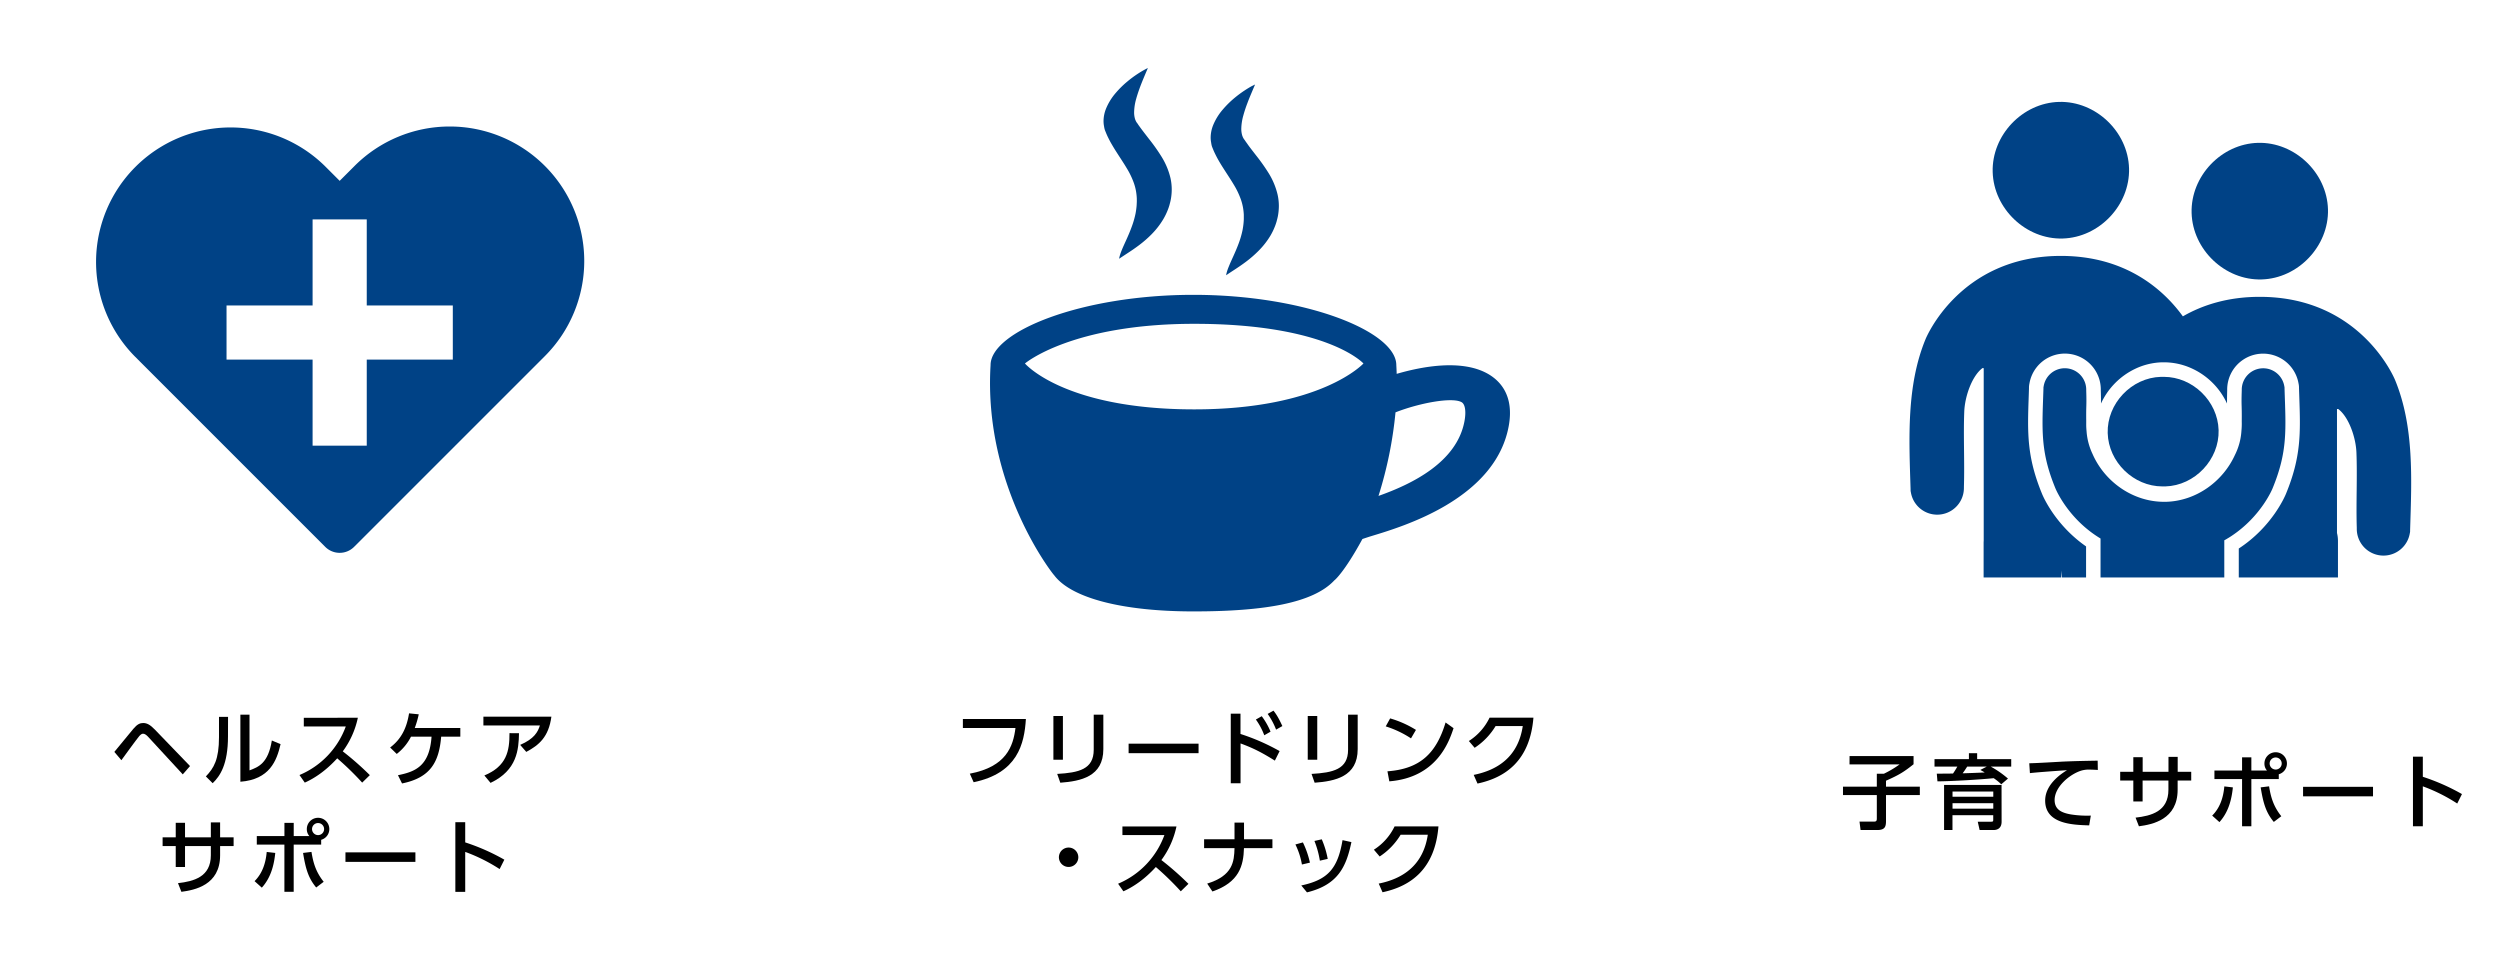 <svg id="icon" xmlns="http://www.w3.org/2000/svg" viewBox="0 0 1840 720"><defs><style>.cls-1{fill:none;}.cls-2{fill:#004286;}</style></defs><path d="M755.06,529.16c-1.14,18.3-6.06,39.84-38.46,46.56l-2.82-6.3c26.94-5.1,31.92-20.16,33.6-33.6h-38.7v-6.66Z"/><path d="M782.3,559.16h-7V527h7Zm29.76-7.8c0,20.28-16.62,23.58-31.68,24.72l-2.28-6.48c15.84-.9,26.88-3.36,26.88-17.76V526h7.08Z"/><path d="M882.14,547.34v7H830.66v-7Z"/><path d="M938.3,559.82c-9.72-6.06-15.84-9.18-25.26-12.66V576.5h-7.2V525.26H913V540.2a155,155,0,0,1,28.8,12.6Zm-9.66-32.7a51.57,51.57,0,0,1,6.48,11.4l-4.62,2.64a48.79,48.79,0,0,0-6.18-11.58Zm8.64-4.08c2.52,3.18,4.2,6.3,6.54,11.34L939.2,537A52.38,52.38,0,0,0,933,525.44Z"/><path d="M969.5,559.16h-7V527h7Zm29.76-7.8c0,20.28-16.62,23.58-31.68,24.72l-2.28-6.48c15.84-.9,26.88-3.36,26.88-17.76V526h7.08Z"/><path d="M1038.5,543.44a74,74,0,0,0-18.6-8.82l3.24-5.88a75.67,75.67,0,0,1,19,8.46Zm-17.34,24.24c23.82-1.74,35.88-13,42.78-35.94l5.88,4.2c-3.24,9.66-12.12,36.3-47.28,39.12Z"/><path d="M1084.64,570.32c17.4-3.48,32.7-13.14,36.12-35.94h-20a49.93,49.93,0,0,1-15.42,16l-4.26-5a41.91,41.91,0,0,0,15.24-17.16h32.28c-2.52,31.2-20.1,44-41.16,48.48Z"/><path d="M793.64,630.88a7.14,7.14,0,1,1-7.14-7.08A7.16,7.16,0,0,1,793.64,630.88Z"/><path d="M865.88,608.26A63.61,63.61,0,0,1,854.78,633,218,218,0,0,1,874.7,650.5L869.06,656a216.16,216.16,0,0,0-18.36-17.88c-8.22,9-16.56,14.64-23.88,17.88l-3.9-5.58A61.63,61.63,0,0,0,857,614.62H826.1v-6.36Z"/><path d="M936.5,617.68v6.54H915.56c-.36,13-3.54,25.14-23.22,31.92l-3.84-5.82c18.84-5.76,19.86-16.2,20.1-26.1H886.22v-6.54H908.6V605.44h7v12.24Z"/><path d="M958.22,636.28a54.68,54.68,0,0,0-4.8-14.76l5.52-1.5a65.9,65.9,0,0,1,5.16,14.88Zm-.48,15.42c19.44-4.14,26.82-12.24,30.36-33.36l6.54,1.44c-3.78,18.12-9.84,31.44-32.7,37Zm13.68-18.24a68.27,68.27,0,0,0-4-14.52l5.4-1.2a66.32,66.32,0,0,1,4.38,14.4Z"/><path d="M1014.74,650.32c17.4-3.48,32.7-13.14,36.12-35.94h-20a49.93,49.93,0,0,1-15.42,16l-4.26-5a41.91,41.91,0,0,0,15.24-17.16h32.28c-2.52,31.2-20.1,44-41.16,48.48Z"/><path d="M1361.28,556.48h47.1v6c-7,5.58-10.5,7.8-20.28,12.12V579H1413v6.18h-24.9v19c0,4.26-.78,6.72-6.48,6.72h-12.24l-.78-6.18H1379c1.86,0,2.34-.42,2.34-2.4V585.16h-24.9V579h24.9v-9.54h5.22a73.75,73.75,0,0,0,11.52-6.84h-36.84Z"/><path d="M1472.94,577.24a40.48,40.48,0,0,0-5.58-4.5c-9.78,1-30.54,2.28-41.4,2.34l-.48-5.64c5-.06,8.88-.06,11.94-.12a58.15,58.15,0,0,0,3.18-5.1h-16.8V558.7h25.32v-4.32h6.06v4.32h25.08v5.52H1465.2a71.76,71.76,0,0,1,12.66,8.82Zm.24,27.54c0,4.32-2.52,6.12-6,6.12H1457l-1.38-6.12h9.6c1.5,0,1.8-.12,1.8-1.5V600h-30V610.9h-6.18V577.72h42.3Zm-6.12-22.2h-30v3.84h30Zm0,8.58h-30v4h30Zm-4.8-26.94h-14.4c-1.74,2.7-1.92,3-3.36,4.92,2.1,0,14-.48,16.26-.6-.72-.48-1-.6-3.24-1.86Z"/><path d="M1544,566.68c-2.28-.12-4.14-.24-5.76-.24a19.64,19.64,0,0,0-6.36.72c-8.52,2.64-19.68,11.88-19.68,21.66,0,7.5,5.94,9.48,11.76,10.56a75.75,75.75,0,0,0,14.88.9l-1.2,7.2c-12.12-.36-32.4-1-32.4-18.24,0-11.52,10.8-19.14,16.08-22.38-6.36.42-21.72,1.5-27.3,2.16l-.48-7.26c3.84,0,20.82-1,24.24-1.2,9.18-.42,16.08-.54,26.1-.72Z"/><path d="M1612.74,568.06v6.42h-10v6.78c0,22-18.66,25.56-28.5,26.88l-2.46-6.36c11.64-1.32,24.18-4.62,24.18-20.52v-6.78h-19V589.9h-6.84V574.48h-9.66v-6.42h9.66V557.32H1577v10.74h19v-11h6.78v11Z"/><path d="M1628.16,600.28c5.76-5.7,8.22-13.32,8.94-21.48l6.3.72c-.72,6.54-2.28,17.16-9.9,25.56Zm40.32-33.18a7.64,7.64,0,0,1-1.86-5.16,8.28,8.28,0,1,1,16.56,0,8.19,8.19,0,0,1-6,7.92v3.54H1657v34.74h-6.84V573.4h-20.34v-6.3h20.34v-9.72H1657v9.72Zm1.56,11.64c1.2,7.26,2.88,14.34,9,22l-5.52,4.2c-5.46-6.6-7.68-13-9.66-25.44Zm.42-16.8a4.44,4.44,0,1,0,8.88,0,4.44,4.44,0,1,0-8.88,0Z"/><path d="M1746.54,579.1v7h-51.48v-7Z"/><path d="M1808.52,591.4a124.12,124.12,0,0,0-25.32-12.66v29.4h-7.26V556.9h7.26v14.82a155,155,0,0,1,28.8,12.72Z"/><path d="M84.16,553.4c2.28-2.64,11.94-14.64,14-17,2.88-3.42,4.92-4.26,7.2-4.26,2.64,0,5,1.08,8.64,4.86l25.86,26.82-5.34,6.12-25.62-27.78c-1.2-1.26-2.4-2.16-3.66-2.16-1,0-2,.9-2.82,1.86-2.22,2.64-11.22,15.12-13.08,17.64Z"/><path d="M167.8,541.88c0,20.88-5.88,29.34-11.28,34.56l-5-5c5.88-6.12,9.66-12.42,9.66-28.92V527.6h6.66ZM183.64,567c6.54-2.46,13.74-5.16,16.44-22l6.42,2.7c-2.82,12.18-8,26-29.58,27.66V526h6.72Z"/><path d="M263.38,528.26A63.61,63.61,0,0,1,252.28,553,218,218,0,0,1,272.2,570.5L266.56,576a216.16,216.16,0,0,0-18.36-17.88c-8.22,9-16.56,14.64-23.88,17.88l-3.9-5.58a61.63,61.63,0,0,0,34.08-35.76H223.6v-6.36Z"/><path d="M292.9,570.56c12.6-2.58,23.22-6.54,24.72-28.38H302.5A37.66,37.66,0,0,1,292,554.9l-4.86-4.74c8.28-6.24,12.24-14.52,13.92-25.14l7.14.72a71.19,71.19,0,0,1-2.94,10.08H338.8v6.36H324.7c-1.56,18.48-7.68,30.18-28.8,34.44Z"/><path d="M405.82,527.48c-2,14.94-9.12,20.94-18.48,25.92l-4.5-5.16c10.38-4.5,13-9.48,14.52-14.28H355.78v-6.48ZM356.5,570.74c16.44-6.84,18.54-18,18.48-31.14l7,.06c-.24,12-1.32,27.24-20.94,36.54Z"/><path d="M171.94,616.3v6.42H162v6.78c0,22-18.66,25.56-28.5,26.88L131,650c11.64-1.32,24.18-4.62,24.18-20.52v-6.78h-19v15.42h-6.84V622.72h-9.66V616.3h9.66V605.56h6.84V616.3h19v-11H162v11Z"/><path d="M187.36,648.52c5.76-5.7,8.22-13.32,8.94-21.48l6.3.72c-.72,6.54-2.28,17.16-9.9,25.56Zm40.32-33.18a7.64,7.64,0,0,1-1.86-5.16,8.28,8.28,0,0,1,16.56,0,8.19,8.19,0,0,1-6,7.92v3.54H216.16v34.74h-6.84V621.64H189v-6.3h20.34v-9.72h6.84v9.72ZM229.24,627c1.2,7.26,2.88,14.34,9,22l-5.52,4.2c-5.46-6.6-7.68-13-9.66-25.44Zm.42-16.8a4.44,4.44,0,1,0,8.88,0,4.44,4.44,0,0,0-8.88,0Z"/><path d="M305.74,627.34v7H254.26v-7Z"/><path d="M367.72,639.64A124.12,124.12,0,0,0,342.4,627v29.4h-7.26V605.14h7.26V620a155,155,0,0,1,28.8,12.72Z"/><polygon class="cls-1" points="1517.16 419.93 1516.89 425 1517.42 425 1517.16 419.93"/><path class="cls-1" d="M1546,396.35c-24.24-14.56-33.19-36.88-33.19-36.88-11.29-27.43-9.78-43.31-8.83-73.4v-.14c0-.19,0-.39,0-.58a4.21,4.21,0,0,1,.15-1,15.76,15.76,0,0,1,31.33,2.45c0,.22,0,.44,0,.66.39,12.27-.13,9.79,0,22.14,0,1.28-.07,2.58,0,3.88s.11,2.54.24,3.79a46.16,46.16,0,0,0,4.32,16.65c8.89,20.57,29.64,35.41,52.68,35.41h1.49c22.2-.61,41.8-14.93,50.69-34.41a45.82,45.82,0,0,0,4.82-17.85,53.65,53.65,0,0,0,.23-6.6c0-.3,0-.6,0-.9.16-12.33-.36-9.84,0-22.09,0-.22,0-.44,0-.66A15.77,15.77,0,0,1,1665.66,271a16.15,16.15,0,0,1,2.88.26,15.8,15.8,0,0,1,12.69,13.05,4.74,4.74,0,0,1,.15,1c0,.19,0,.39,0,.58a.71.71,0,0,1,0,.14c.95,30.09,2.46,46-8.83,73.4,0,0-8.23,20.49-30.25,35l-1.22.79-.91.57c-.51.31-1,.63-1.55.93l-.66.38-.91.52V425h10.69V403.71c24.5-16,34-38.58,34.71-40.2,11.32-27.53,10.73-45,9.83-71.39q-.1-3.09-.21-6.39v0a.92.92,0,0,1,0-.16V285a14.8,14.8,0,0,0-.35-2.82,26.45,26.45,0,0,0-52.51,4.57c0,.25,0,.47,0,.68-.15,4.8-.16,7.42-.13,9.54A52.58,52.58,0,0,0,1612,270.64a49.21,49.21,0,0,0-19.35-4l-1.32,0a49.12,49.12,0,0,0-19.59,4.66A52.7,52.7,0,0,0,1546.28,297c0-2.13,0-4.76-.13-9.57,0-.22,0-.45,0-.69a26.45,26.45,0,0,0-52.51-4.57,15.64,15.64,0,0,0-.35,2.83v.53a.92.92,0,0,0,0,.16v0q-.1,3.3-.21,6.39c-.9,26.41-1.5,43.87,9.84,71.41.69,1.71,9.68,22.85,32.39,38.63V425H1546Zm44.47-119,1,0h1.16c21.23,0,39.71,17.88,40.29,39.25.6,21.65-17.54,40.79-39.2,41.39l-1,0h-1.15c-21.21,0-39.67-17.89-40.26-39.28C1550.69,297.05,1568.77,278,1590.46,277.37Z"/><path class="cls-2" d="M1518.11,175.55c27-.75,49.61-24.62,48.87-51.61S1542.46,74.28,1515.46,75s-49.59,24.54-48.85,51.58S1491.12,176.3,1518.11,175.55Z"/><path class="cls-2" d="M1762.81,279.78s-24.59-61.31-99.61-61.31c-23.59,0-42.19,6.06-56.61,14.37-13.11-18.15-40.61-44.49-89.79-44.49-75,0-99.61,61.3-99.61,61.3-14.08,34.21-12.19,72.84-11,110.35v.18l0,.73a5.29,5.29,0,0,0,.19,1.3,19.65,19.65,0,0,0,39.06-3.07c0-.27,0-.55,0-.82.58-18.29-.46-37.22.26-55.43.45-11.22,5.7-26.26,13.44-32l.87.09V397.66c0,.56-.07,1.13-.07,1.71V425h57l.27-5.07.26,5.07h17.88V402.16c-22.71-15.78-31.7-36.92-32.39-38.63-11.34-27.54-10.74-45-9.84-71.41q.11-3.09.21-6.39v0a.92.92,0,0,1,0-.16V285a15.64,15.64,0,0,1,.35-2.83,26.45,26.45,0,0,1,52.51,4.57c0,.24,0,.47,0,.69.15,4.81.16,7.44.13,9.57a52.7,52.7,0,0,1,25.45-25.68,49.12,49.12,0,0,1,19.59-4.66l1.32,0a49.21,49.21,0,0,1,19.35,4A52.58,52.58,0,0,1,1639.08,297c0-2.12,0-4.74.13-9.54,0-.21,0-.43,0-.68a26.45,26.45,0,0,1,52.51-4.57,14.8,14.8,0,0,1,.35,2.82v.54a.92.92,0,0,0,0,.16v0q.11,3.3.21,6.39c.9,26.41,1.49,43.86-9.83,71.39-.66,1.62-10.21,24.23-34.71,40.2V425h73V398.1a23.49,23.49,0,0,0-.72-5.79V301.1l.87-.09c7.74,5.74,13,20.79,13.44,32,.72,18.21-.32,37.14.26,55.43,0,.28,0,.55,0,.83a19.65,19.65,0,0,0,39.06,3.06,5.29,5.29,0,0,0,.19-1.3l0-.73v-.17C1775,352.61,1776.89,314,1762.81,279.78Z"/><path class="cls-2" d="M1664.51,205.67c27-.74,49.62-24.62,48.88-51.61s-24.52-49.65-51.53-48.92-49.58,24.55-48.84,51.58S1637.53,206.42,1664.51,205.67Z"/><path class="cls-2" d="M1591.54,358h1.15l1,0c21.66-.6,39.8-19.74,39.2-41.39-.58-21.37-19.06-39.25-40.29-39.25h-1.16l-1,0c-21.69.59-39.77,19.68-39.18,41.36C1551.87,340.12,1570.33,358,1591.54,358Z"/><path class="cls-2" d="M1638,397.16l.66-.38c.52-.3,1-.62,1.55-.93l.91-.57,1.22-.79c22-14.53,30.25-35,30.25-35,11.29-27.43,9.78-43.31,8.83-73.4a.71.71,0,0,0,0-.14c0-.19,0-.39,0-.58a4.74,4.74,0,0,0-.15-1,15.8,15.8,0,0,0-12.69-13.05,16.15,16.15,0,0,0-2.88-.26,15.77,15.77,0,0,0-15.77,15.76c0,.22,0,.44,0,.66-.39,12.25.13,9.76,0,22.09,0,.3,0,.6,0,.9a53.65,53.65,0,0,1-.23,6.6,45.82,45.82,0,0,1-4.82,17.85c-8.89,19.48-28.49,33.8-50.69,34.41h-1.49c-23,0-43.79-14.84-52.68-35.41a46.16,46.16,0,0,1-4.32-16.65c-.13-1.25-.21-2.52-.24-3.79s0-2.6,0-3.88c-.15-12.35.37-9.87,0-22.14,0-.22,0-.44,0-.66a15.76,15.76,0,0,0-31.33-2.45,4.21,4.21,0,0,0-.15,1c0,.19,0,.39,0,.58v.14c-1,30.09-2.46,46,8.83,73.4,0,0,9,22.32,33.19,36.88V425h91.08V397.68Z"/><rect class="cls-1" x="1340" width="500" height="500"/><path class="cls-2" d="M812.56,92.85a20,20,0,0,1-.34-4.5,25.05,25.05,0,0,1,1.63-7.9,41.88,41.88,0,0,1,7.3-12A69.27,69.27,0,0,1,829.72,60a80.45,80.45,0,0,1,7.67-5.68c2.24-1.48,4.13-2.54,5.44-3.25s2-1,2-1-1,2.35-2.74,6.47c-.84,2-1.86,4.47-2.89,7.22s-2.1,5.84-3,9.09a38.83,38.83,0,0,0-1.49,10,17.36,17.36,0,0,0,.64,4.62,12,12,0,0,0,.81,1.93,6.36,6.36,0,0,0,.51.83,3.73,3.73,0,0,0,.28.38l.07.1,0,0,0,0s-.08-.15,0-.06l.25.38.5.76.25.38.23.31.93,1.28c.65.91,1.34,1.82,2.05,2.76,1.41,1.86,2.92,3.78,4.46,5.79a137,137,0,0,1,9.29,13.15,53,53,0,0,1,6.49,15.6,39.17,39.17,0,0,1,.93,8.22,40.33,40.33,0,0,1-.78,8l-.18.82c-.06.27-.12.53-.21.89-.18.67-.35,1.33-.53,2-.37,1.24-.77,2.45-1.25,3.63a47.25,47.25,0,0,1-3.29,6.74,58.15,58.15,0,0,1-8.63,11.1,82.93,82.93,0,0,1-9.19,8c-2.92,2.19-5.56,4-7.76,5.41l-5.1,3.35-1.81,1.23.08-.46c.06-.31.13-.76.29-1.34a40.19,40.19,0,0,1,1.74-4.94c1.69-4.17,4.62-9.86,7-16.35a66.81,66.81,0,0,0,3-10.28,54.92,54.92,0,0,0,.75-5.47c.08-.92.1-1.85.15-2.79s0-1.9,0-2.87a42.73,42.73,0,0,0-.63-5.54,37.61,37.61,0,0,0-1.47-5.55,58.47,58.47,0,0,0-5.47-11.33c-2.32-3.91-5.11-8-7.85-12.34-1.37-2.16-2.7-4.4-4-6.69-.62-1.15-1.21-2.31-1.79-3.49-.28-.56-.58-1.23-.85-1.84l-.21-.46-.17-.41-.32-.8-.45-1.08c-.16-.39-.3-.79-.42-1.19A19.93,19.93,0,0,1,812.56,92.85Zm297.83,220.9c-4.28,23.06-19.88,42.68-46.37,58.33-20.58,12.15-42.66,18.84-54.53,22.43-2.34.71-5.8,1.86-6.76,2.21-13.34,24.51-20.49,30.4-20.65,30.41C966.51,443.88,930.55,450,878.37,450s-89.92-9.8-102.5-26.63c-.35,0-52.25-65.11-46.81-154.67C729.06,244,795.91,217,878.37,217s149.31,27,149.31,51.71q.19,3.23.28,6.45c18.55-5.41,47.72-10.94,67-.1C1104.27,280.33,1114.55,291.32,1110.39,313.75ZM878.94,301.3c93.86,0,124.53-33.81,124.57-33.77.2.2-26-29.2-124.57-29.2-90.17,0-124.61,29.16-124.57,29.2S783.11,301.3,878.94,301.3Zm135.12-42.05a1,1,0,0,0,.11-.1C1014.3,258.93,1014.25,259,1014.06,259.25ZM1075.71,296c-7-3.93-31.32.7-48.62,7.49A298.6,298.6,0,0,1,1014.57,365c24.46-8.66,57.66-24.69,63.28-55C1079.18,302.86,1078.36,297.46,1075.71,296ZM891.86,107.34a12.12,12.12,0,0,0,.42,1.19l.44,1.08.33.8.16.41.21.46c.28.61.57,1.28.86,1.84.57,1.18,1.16,2.34,1.78,3.49,1.26,2.29,2.6,4.53,4,6.7,2.74,4.34,5.52,8.42,7.84,12.33A58,58,0,0,1,913.35,147a37.56,37.56,0,0,1,1.46,5.55,41.05,41.05,0,0,1,.63,5.54c0,1,0,1.92,0,2.88s-.08,1.86-.15,2.78a54.92,54.92,0,0,1-.75,5.47,65.73,65.73,0,0,1-3,10.28c-2.42,6.49-5.35,12.18-7,16.35a37,37,0,0,0-1.74,4.94,12.13,12.13,0,0,0-.29,1.34c-.06.3-.08.46-.08.46l1.81-1.23c1.17-.78,2.9-1.91,5.1-3.35s4.84-3.22,7.76-5.41a83.85,83.85,0,0,0,9.19-8A58.24,58.24,0,0,0,935,173.5a47.25,47.25,0,0,0,3.29-6.74c.48-1.18.87-2.39,1.25-3.63.17-.66.35-1.32.52-2,.1-.36.15-.62.21-.89l.19-.82a41.1,41.1,0,0,0,.78-8,38.53,38.53,0,0,0-.94-8.22,52.82,52.82,0,0,0-6.48-15.6,138.82,138.82,0,0,0-9.29-13.15c-1.54-2-3.06-3.93-4.46-5.79-.71-.94-1.4-1.85-2-2.76l-.93-1.28-.23-.32-.25-.37-.51-.76-.25-.38c0-.09,0,.08,0,.06v0l0,0-.07-.1c-.09-.12-.19-.24-.28-.38a9.67,9.67,0,0,1-.51-.83,13,13,0,0,1-.8-1.93,17.35,17.35,0,0,1-.65-4.62,38.7,38.7,0,0,1,1.5-10,95.38,95.38,0,0,1,3-9.1c1-2.75,2.06-5.19,2.9-7.22,1.74-4.12,2.74-6.47,2.74-6.47s-.74.34-2.06,1-3.19,1.77-5.44,3.25a83.06,83.06,0,0,0-7.67,5.68,69.93,69.93,0,0,0-8.56,8.46,42.12,42.12,0,0,0-7.31,12,25.33,25.33,0,0,0-1.63,7.9,19.44,19.44,0,0,0,.35,4.5A19.93,19.93,0,0,0,891.86,107.34Z"/><rect class="cls-1" x="670" width="500" height="500"/><path class="cls-2" d="M401,122.1a99,99,0,0,0-140,0v0l-11,11-11-11a99,99,0,0,0-140,140l140.39,140.4a15,15,0,0,0,21.21,0L401,262.12A99,99,0,0,0,401,122.1ZM333.27,264.68H269.93V328H230.07V264.68H166.73V224.82h63.34V161.49h39.86v63.33h63.34Z"/><rect class="cls-1" width="500" height="500"/></svg>